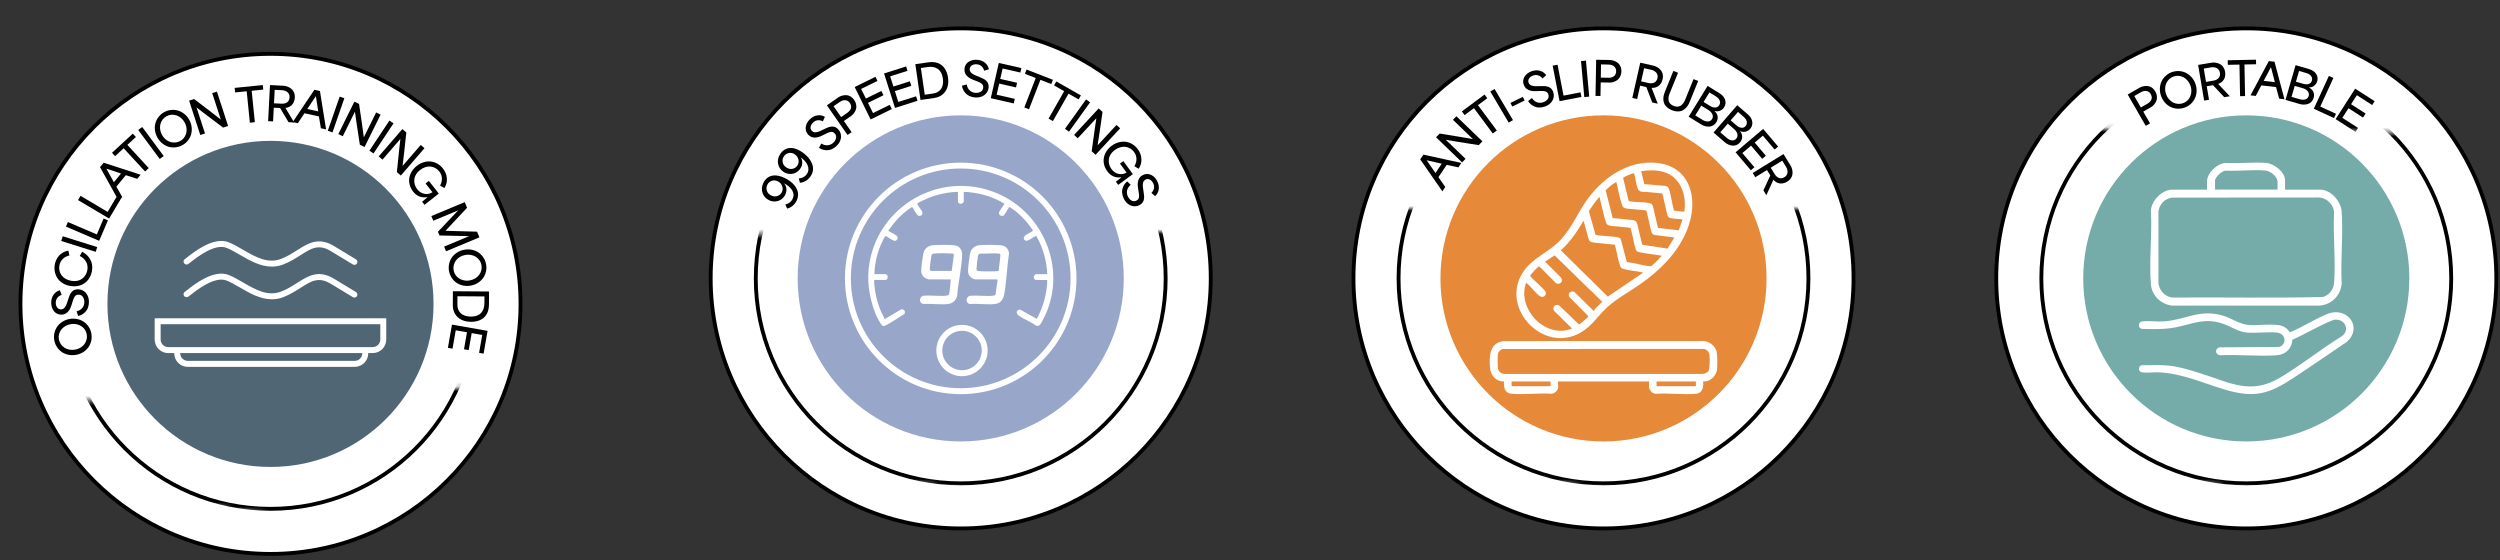 <svg width="540" height="121" viewBox="0 0 540 121" fill="none" xmlns="http://www.w3.org/2000/svg">
<rect x="0" y="0" width="540" height="121" fill="#333333" stroke="none"/>
<g clip-path="url(#clip0_1_4533)">
<path d="M58.425 119.648C88.252 119.648 112.432 95.469 112.432 65.641C112.432 35.814 88.252 11.634 58.425 11.634C28.598 11.634 4.418 35.814 4.418 65.641C4.418 95.469 28.598 119.648 58.425 119.648Z" fill="white" stroke="black" stroke-width="0.835" stroke-miterlimit="10"/>
<path d="M19.743 72.098C19.831 72.625 19.816 73.144 19.697 73.653C19.577 74.162 19.374 74.621 19.085 75.03C18.793 75.436 18.414 75.784 17.947 76.074C17.48 76.364 16.958 76.558 16.383 76.654C15.811 76.751 15.257 76.74 14.721 76.621C14.185 76.5 13.713 76.295 13.304 76.007C12.894 75.715 12.55 75.348 12.271 74.906C11.988 74.464 11.802 73.978 11.713 73.447C11.623 72.91 11.64 72.385 11.766 71.872C11.891 71.358 12.102 70.899 12.397 70.496C12.693 70.093 13.073 69.748 13.538 69.461C14.002 69.175 14.515 68.985 15.078 68.89C15.644 68.795 16.193 68.807 16.725 68.926C17.258 69.044 17.73 69.248 18.142 69.535C18.55 69.821 18.898 70.185 19.184 70.63C19.467 71.075 19.653 71.564 19.743 72.098ZM14.946 75.512C15.347 75.594 15.762 75.598 16.193 75.526C16.624 75.454 17.015 75.312 17.366 75.101C17.718 74.89 18.005 74.638 18.227 74.346C18.445 74.052 18.601 73.723 18.695 73.36C18.79 72.997 18.806 72.629 18.743 72.256C18.659 71.758 18.454 71.321 18.126 70.946C17.795 70.569 17.377 70.297 16.873 70.13C16.369 69.961 15.834 69.923 15.268 70.019C14.843 70.09 14.457 70.229 14.108 70.436C13.756 70.644 13.469 70.893 13.246 71.181C13.021 71.471 12.859 71.797 12.761 72.16C12.664 72.524 12.647 72.894 12.71 73.27C12.773 73.643 12.908 73.987 13.117 74.302C13.324 74.615 13.581 74.874 13.887 75.081C14.189 75.284 14.542 75.428 14.946 75.512Z" fill="black"/>
<path d="M19.208 65.258C19.205 65.718 19.126 66.144 18.97 66.537C18.811 66.928 18.554 67.28 18.2 67.594C17.843 67.904 17.405 68.125 16.885 68.255L16.54 67.255C17.102 67.106 17.52 66.853 17.797 66.496C18.073 66.136 18.212 65.724 18.215 65.261C18.217 65.056 18.194 64.86 18.146 64.674C18.095 64.488 18.021 64.318 17.924 64.164C17.827 64.007 17.698 63.882 17.535 63.79C17.37 63.697 17.183 63.65 16.974 63.649C16.778 63.648 16.61 63.683 16.469 63.753C16.329 63.821 16.207 63.941 16.105 64.113C16.003 64.282 15.931 64.42 15.887 64.527C15.844 64.635 15.784 64.812 15.708 65.059C15.698 65.092 15.69 65.116 15.683 65.132L15.458 65.855C15.415 65.988 15.373 66.108 15.334 66.216C15.294 66.323 15.239 66.455 15.17 66.611C15.097 66.763 15.021 66.898 14.942 67.015C14.863 67.132 14.765 67.254 14.646 67.38C14.528 67.503 14.404 67.605 14.273 67.686C14.139 67.766 13.982 67.834 13.802 67.888C13.622 67.939 13.431 67.964 13.229 67.963C12.779 67.96 12.387 67.835 12.053 67.588C11.716 67.338 11.467 67.017 11.306 66.625C11.143 66.233 11.062 65.803 11.065 65.337C11.069 64.679 11.243 64.112 11.585 63.639C11.927 63.165 12.374 62.853 12.926 62.704L13.32 63.689C12.928 63.82 12.619 64.032 12.392 64.324C12.162 64.616 12.046 64.972 12.043 65.392C12.04 65.806 12.142 66.15 12.349 66.421C12.556 66.693 12.826 66.83 13.158 66.832C13.318 66.834 13.468 66.797 13.609 66.723C13.746 66.649 13.858 66.565 13.943 66.471C14.028 66.377 14.114 66.249 14.2 66.086C14.283 65.924 14.342 65.795 14.379 65.701C14.412 65.607 14.455 65.481 14.508 65.325L14.767 64.54C14.924 64.068 15.053 63.734 15.155 63.539C15.512 62.861 16.044 62.51 16.752 62.489C16.781 62.489 16.81 62.489 16.84 62.489C17.299 62.492 17.711 62.615 18.074 62.859C18.438 63.099 18.72 63.429 18.919 63.847C19.115 64.266 19.212 64.736 19.208 65.258Z" fill="black"/>
<path d="M19.857 58.543C19.722 59.301 19.435 59.949 18.995 60.486C18.552 61.024 17.996 61.407 17.326 61.636C16.657 61.861 15.93 61.904 15.143 61.765C14.536 61.657 13.998 61.454 13.528 61.155C13.054 60.856 12.682 60.5 12.411 60.088C12.137 59.672 11.949 59.213 11.846 58.711C11.743 58.21 11.737 57.699 11.829 57.179C11.921 56.665 12.095 56.196 12.352 55.772C12.61 55.344 12.949 54.985 13.368 54.695C13.783 54.405 14.25 54.219 14.768 54.139L14.989 55.186C14.418 55.307 13.94 55.558 13.554 55.94C13.168 56.322 12.925 56.797 12.824 57.365C12.757 57.744 12.765 58.113 12.847 58.472C12.929 58.831 13.076 59.158 13.288 59.454C13.501 59.747 13.787 59.999 14.147 60.212C14.507 60.425 14.918 60.572 15.38 60.654C15.781 60.726 16.16 60.737 16.516 60.687C16.87 60.634 17.177 60.536 17.438 60.394C17.698 60.248 17.93 60.066 18.131 59.846C18.332 59.627 18.493 59.389 18.615 59.133C18.733 58.875 18.818 58.606 18.868 58.323C18.986 57.659 18.894 57.063 18.594 56.536C18.291 56.006 17.836 55.589 17.231 55.286L17.746 54.374C18.566 54.808 19.163 55.387 19.538 56.113C19.91 56.834 20.016 57.644 19.857 58.543Z" fill="black"/>
<path d="M20.675 54.395L13.224 52.053L13.546 51.032L20.996 53.374L20.675 54.395Z" fill="black"/>
<path d="M21.422 52.016L14.242 48.946L14.663 47.961L20.913 50.633L22.382 47.198L23.312 47.596L21.422 52.016Z" fill="black"/>
<path d="M23.571 47.206L16.855 43.22L17.401 42.299L23.247 45.768L25.154 42.555L26.024 43.072L23.571 47.206Z" fill="black"/>
<path d="M25.683 43.44L21.608 36.101L22.392 35.15L30.376 37.738L29.643 38.629L27.176 37.84L25.143 40.31C25.281 40.562 25.492 40.938 25.774 41.437C26.056 41.935 26.266 42.311 26.404 42.564L25.683 43.44ZM24.599 39.355L26.141 37.482C24.962 37.103 23.913 36.755 22.992 36.436L22.98 36.451L24.599 39.355Z" fill="black"/>
<path d="M26.712 32.023L24.863 33.726L24.194 32.999L28.687 28.862L29.356 29.588L27.507 31.291L32.128 36.309L31.333 37.041L26.712 32.023Z" fill="black"/>
<path d="M34.505 34.342L29.855 28.068L30.715 27.43L35.366 33.704L34.505 34.342Z" fill="black"/>
<path d="M39.404 31.349C38.937 31.608 38.443 31.765 37.923 31.822C37.403 31.879 36.902 31.839 36.42 31.703C35.94 31.563 35.486 31.321 35.057 30.977C34.628 30.633 34.273 30.206 33.99 29.695C33.709 29.187 33.535 28.661 33.469 28.117C33.405 27.571 33.441 27.057 33.577 26.576C33.716 26.093 33.948 25.646 34.272 25.235C34.595 24.822 34.991 24.485 35.462 24.225C35.938 23.961 36.44 23.803 36.966 23.75C37.492 23.698 37.994 23.744 38.473 23.889C38.952 24.033 39.404 24.277 39.828 24.62C40.252 24.962 40.603 25.384 40.879 25.883C41.157 26.385 41.328 26.907 41.393 27.448C41.458 27.99 41.423 28.503 41.289 28.987C41.156 29.467 40.927 29.916 40.603 30.333C40.278 30.748 39.878 31.087 39.404 31.349ZM34.59 27.96C34.646 28.365 34.78 28.759 34.991 29.141C35.203 29.523 35.467 29.845 35.782 30.106C36.098 30.367 36.431 30.554 36.78 30.666C37.13 30.774 37.492 30.812 37.866 30.78C38.24 30.749 38.592 30.641 38.923 30.458C39.365 30.214 39.708 29.875 39.953 29.441C40.199 29.003 40.316 28.519 40.306 27.988C40.298 27.456 40.155 26.939 39.878 26.437C39.669 26.06 39.409 25.742 39.098 25.482C38.785 25.219 38.455 25.031 38.109 24.917C37.761 24.8 37.4 24.756 37.024 24.785C36.649 24.814 36.294 24.921 35.961 25.105C35.63 25.289 35.35 25.531 35.122 25.832C34.897 26.132 34.738 26.46 34.645 26.818C34.553 27.17 34.534 27.551 34.59 27.96Z" fill="black"/>
<path d="M43.261 29.161L40.849 21.733L41.923 21.384C42.146 21.555 42.516 21.838 43.031 22.233C43.549 22.623 43.952 22.93 44.24 23.152C44.531 23.372 44.891 23.648 45.321 23.978C45.75 24.308 46.155 24.622 46.536 24.92C46.92 25.214 47.296 25.508 47.666 25.803L47.685 25.797L45.839 20.113L46.858 19.782L49.27 27.21L48.191 27.56C47.773 27.244 47.178 26.796 46.407 26.216C45.636 25.637 44.933 25.107 44.296 24.624C43.659 24.139 43.053 23.672 42.479 23.224L42.461 23.231L44.279 28.831L43.261 29.161Z" fill="black"/>
<path d="M53.286 19.715L50.785 19.968L50.686 18.985L56.763 18.372L56.862 19.355L54.362 19.607L55.046 26.394L53.971 26.503L53.286 19.715Z" fill="black"/>
<path d="M57.916 26.171L58.315 18.372L61.172 18.518C61.387 18.529 61.604 18.563 61.823 18.62C62.046 18.677 62.274 18.77 62.509 18.9C62.744 19.029 62.95 19.187 63.127 19.372C63.303 19.554 63.445 19.792 63.55 20.084C63.656 20.377 63.7 20.702 63.682 21.061C63.664 21.402 63.598 21.712 63.482 21.991C63.37 22.265 63.221 22.494 63.036 22.678C62.85 22.858 62.641 23.002 62.406 23.111C62.176 23.216 61.928 23.284 61.662 23.312L61.661 23.322C62.708 25.064 63.333 26.109 63.538 26.459L62.326 26.397L60.505 23.336L59.137 23.266L58.986 26.226L57.916 26.171ZM59.186 22.314L60.817 22.398C61.042 22.409 61.252 22.392 61.447 22.347C61.645 22.301 61.825 22.227 61.987 22.125C62.149 22.018 62.279 21.872 62.377 21.684C62.478 21.497 62.534 21.279 62.547 21.032C62.56 20.788 62.523 20.569 62.439 20.375C62.354 20.178 62.233 20.018 62.076 19.896C61.923 19.771 61.748 19.674 61.553 19.605C61.36 19.536 61.153 19.496 60.932 19.485L59.335 19.403L59.186 22.314Z" fill="black"/>
<path d="M63.223 26.367L67.903 19.399L69.107 19.664L70.436 27.951L69.308 27.704L68.888 25.148L65.765 24.462C65.602 24.7 65.363 25.058 65.048 25.536C64.733 26.014 64.494 26.372 64.331 26.61L63.223 26.367ZM66.367 23.543L68.736 24.063C68.537 22.841 68.37 21.748 68.235 20.784L68.216 20.78L66.367 23.543Z" fill="black"/>
<path d="M70.804 28.25L73.37 20.874L74.381 21.226L71.816 28.602L70.804 28.25Z" fill="black"/>
<path d="M73.081 28.957L76.546 21.958L77.558 22.459C77.599 22.738 77.665 23.198 77.758 23.841C77.856 24.482 77.93 24.982 77.981 25.342C78.034 25.703 78.1 26.152 78.176 26.689C78.253 27.225 78.323 27.733 78.388 28.212C78.457 28.69 78.52 29.164 78.579 29.633L78.597 29.642L81.248 24.286L82.208 24.761L78.743 31.76L77.726 31.257C77.648 30.738 77.536 30.002 77.389 29.049C77.243 28.096 77.11 27.225 76.992 26.435C76.875 25.642 76.768 24.886 76.67 24.164L76.653 24.155L74.04 29.432L73.081 28.957Z" fill="black"/>
<path d="M79.792 32.554L84.109 26.046L85.001 26.638L80.684 33.146L79.792 32.554Z" fill="black"/>
<path d="M81.804 33.785L86.911 27.877L87.766 28.615C87.735 28.895 87.685 29.357 87.614 30.003C87.547 30.648 87.494 31.151 87.453 31.512C87.415 31.876 87.365 32.326 87.305 32.865C87.245 33.403 87.186 33.912 87.129 34.393C87.076 34.873 87.019 35.347 86.958 35.816L86.973 35.829L90.881 31.308L91.691 32.008L86.584 37.917L85.726 37.175C85.78 36.653 85.856 35.913 85.952 34.953C86.049 33.994 86.139 33.117 86.222 32.323C86.308 31.526 86.393 30.766 86.479 30.044L86.465 30.031L82.614 34.485L81.804 33.785Z" fill="black"/>
<path d="M89.224 41.367C88.88 40.928 88.639 40.458 88.502 39.956C88.368 39.457 88.335 38.965 88.406 38.478C88.478 37.995 88.652 37.523 88.928 37.061C89.207 36.598 89.576 36.186 90.035 35.826C90.515 35.45 91.022 35.184 91.556 35.031C92.092 34.875 92.606 34.83 93.098 34.896C93.593 34.963 94.064 35.124 94.509 35.38C94.954 35.636 95.342 35.974 95.672 36.395C96.173 37.033 96.455 37.734 96.519 38.496C96.585 39.261 96.406 39.969 95.984 40.619L95.056 40.085C95.345 39.572 95.476 39.047 95.448 38.51C95.425 37.973 95.236 37.479 94.882 37.027C94.646 36.727 94.367 36.488 94.045 36.31C93.725 36.13 93.384 36.019 93.019 35.977C92.66 35.936 92.279 35.978 91.876 36.104C91.477 36.23 91.092 36.439 90.72 36.731C90.394 36.986 90.131 37.266 89.93 37.569C89.733 37.872 89.603 38.171 89.539 38.465C89.478 38.758 89.464 39.053 89.495 39.352C89.529 39.648 89.601 39.925 89.712 40.182C89.825 40.438 89.967 40.674 90.138 40.892C90.559 41.428 91.07 41.752 91.672 41.864C92.273 41.977 92.853 41.865 93.412 41.531L91.92 39.63L92.632 39.072L94.784 41.815L91.695 44.239L91.176 43.578C91.3 43.472 91.49 43.312 91.746 43.099C92.004 42.884 92.195 42.724 92.319 42.618L92.286 42.576C91.694 42.688 91.138 42.644 90.616 42.444C90.097 42.247 89.632 41.888 89.224 41.367Z" fill="black"/>
<path d="M93.171 46.67L100.378 43.663L100.886 44.881C98.539 47.391 96.99 49.042 96.24 49.835L96.248 49.853C97.002 49.874 98.133 49.906 99.641 49.948C101.152 49.988 102.285 50.019 103.039 50.04L103.551 51.267L96.344 54.275L95.924 53.269L101.249 51.046L101.234 51.01C100.532 50.996 99.48 50.971 98.076 50.934C96.674 50.901 95.622 50.877 94.92 50.863L94.589 50.069C95.069 49.561 95.791 48.797 96.754 47.777C97.719 46.756 98.444 45.991 98.927 45.482L98.916 45.455L93.591 47.677L93.171 46.67Z" fill="black"/>
<path d="M96.988 58.556C96.891 58.031 96.898 57.512 97.009 57.001C97.12 56.49 97.317 56.028 97.598 55.614C97.884 55.203 98.258 54.849 98.72 54.552C99.182 54.254 99.7 54.053 100.274 53.947C100.845 53.841 101.399 53.843 101.936 53.953C102.474 54.066 102.95 54.263 103.364 54.545C103.777 54.83 104.128 55.191 104.414 55.629C104.704 56.066 104.897 56.549 104.995 57.078C105.094 57.614 105.085 58.139 104.968 58.655C104.851 59.17 104.647 59.632 104.358 60.04C104.069 60.448 103.694 60.799 103.235 61.093C102.775 61.387 102.265 61.586 101.704 61.689C101.139 61.793 100.59 61.79 100.056 61.68C99.522 61.57 99.046 61.374 98.63 61.093C98.217 60.814 97.864 60.455 97.57 60.015C97.28 59.575 97.086 59.089 96.988 58.556ZM101.729 55.065C101.327 54.99 100.912 54.993 100.482 55.072C100.052 55.151 99.664 55.299 99.316 55.516C98.968 55.733 98.685 55.989 98.468 56.284C98.254 56.582 98.103 56.913 98.015 57.278C97.926 57.642 97.916 58.01 97.985 58.382C98.077 58.879 98.29 59.312 98.623 59.682C98.96 60.054 99.382 60.319 99.889 60.477C100.396 60.639 100.932 60.668 101.496 60.564C101.919 60.486 102.303 60.34 102.649 60.127C102.997 59.914 103.28 59.661 103.498 59.369C103.719 59.076 103.876 58.747 103.967 58.382C104.059 58.017 104.07 57.647 104.001 57.272C103.933 56.9 103.791 56.558 103.578 56.246C103.365 55.937 103.104 55.682 102.795 55.48C102.49 55.281 102.135 55.143 101.729 55.065Z" fill="black"/>
<path d="M97.828 62.907L105.637 62.966L105.616 65.836C105.612 66.345 105.542 66.806 105.405 67.219C105.271 67.632 105.086 67.979 104.849 68.261C104.616 68.546 104.335 68.784 104.008 68.974C103.68 69.163 103.327 69.301 102.948 69.386C102.57 69.475 102.165 69.517 101.735 69.514C100.959 69.508 100.275 69.361 99.684 69.073C99.093 68.785 98.63 68.364 98.295 67.811C97.963 67.261 97.8 66.614 97.806 65.871L97.828 62.907ZM98.812 63.986L98.799 65.814C98.796 66.18 98.852 66.516 98.967 66.823C99.086 67.13 99.26 67.401 99.489 67.634C99.722 67.867 100.024 68.049 100.395 68.179C100.769 68.312 101.195 68.38 101.675 68.384C102.196 68.388 102.652 68.315 103.041 68.164C103.43 68.017 103.736 67.811 103.96 67.545C104.187 67.28 104.354 66.983 104.46 66.654C104.57 66.326 104.627 65.964 104.63 65.57L104.642 64.029L98.812 63.986Z" fill="black"/>
<path d="M97.626 70.117L105.319 71.464L104.457 76.387L103.484 76.217L104.161 72.349L101.883 71.95L101.24 75.62L100.224 75.442L100.867 71.772L98.439 71.347L97.745 75.311L96.748 75.137L97.626 70.117Z" fill="black"/>
<mask id="mask0_1_4533" style="mask-type:luminance" maskUnits="userSpaceOnUse" x="9" y="79" width="98" height="35">
<path d="M10.36 86.757C11.929 86.757 106.481 83.577 106.481 83.577C106.481 83.577 109.561 79.237 98.51 95.103C90.281 106.921 77.862 113.28 77.403 113.364C76.327 113.564 25.558 106.979 25.366 105.902C25.274 105.377 16.436 95.136 12.505 84.002C8.298 72.093 10.368 86.748 10.368 86.748L10.36 86.757Z" fill="white"/>
</mask>
<g mask="url(#mask0_1_4533)">
<path d="M58.424 109.909C82.873 109.909 102.692 90.09 102.692 65.642C102.692 41.194 82.873 21.375 58.424 21.375C33.976 21.375 14.157 41.194 14.157 65.642C14.157 90.09 33.976 109.909 58.424 109.909Z" fill="white" stroke="black" stroke-width="0.835" stroke-miterlimit="10"/>
</g>
<path d="M58.425 100.863C77.877 100.863 93.645 85.094 93.645 65.643C93.645 46.191 77.877 30.422 58.425 30.422C38.973 30.422 23.205 46.191 23.205 65.643C23.205 85.094 38.973 100.863 58.425 100.863Z" fill="#506675"/>
<path d="M33.412 68.748V73.347C33.412 74.957 34.723 76.268 36.334 76.268H37.636V76.318C37.636 77.928 38.946 79.239 40.557 79.239H76.62C78.231 79.239 79.541 77.928 79.541 76.318V76.268H80.509C82.12 76.268 83.43 74.957 83.43 73.347V68.748H33.412ZM78.256 76.309C78.256 77.211 77.521 77.945 76.62 77.945H40.557C39.655 77.945 38.921 77.211 38.921 76.309V76.259H78.256V76.309ZM82.145 73.338C82.145 74.24 81.41 74.974 80.509 74.974H36.334C35.432 74.974 34.698 74.24 34.698 73.338V70.025H82.145V73.338Z" fill="white"/>
<path d="M58.693 64.642C56.198 64.642 53.919 63.315 51.841 62.113C50.831 61.529 49.871 60.97 48.962 60.603C46.391 59.568 42.452 62.689 41.158 63.716C40.649 64.116 40.541 64.2 40.29 64.2C39.94 64.2 39.648 63.916 39.648 63.557C39.648 63.298 39.798 63.081 40.015 62.973C40.081 62.923 40.198 62.831 40.357 62.706C41.951 61.446 46.174 58.09 49.437 59.409C50.439 59.81 51.432 60.386 52.484 61.003C55.121 62.531 57.842 64.116 60.763 62.965C62.073 62.447 63.158 61.763 64.201 61.095C66.563 59.601 68.792 58.182 72.122 60.194C75.594 62.288 76.888 63.081 76.888 63.081C77.188 63.265 77.288 63.657 77.105 63.966C76.921 64.267 76.52 64.367 76.22 64.183C76.22 64.183 74.926 63.399 71.463 61.304C68.808 59.701 67.256 60.694 64.894 62.188C63.843 62.856 62.657 63.607 61.239 64.166C60.371 64.509 59.519 64.65 58.693 64.65V64.642Z" fill="white"/>
<path d="M58.693 57.581C56.198 57.581 53.919 56.254 51.841 55.052C50.831 54.468 49.871 53.908 48.962 53.541C46.391 52.506 42.452 55.628 41.158 56.654C40.649 57.055 40.541 57.138 40.29 57.138C39.94 57.138 39.648 56.855 39.648 56.496C39.648 56.237 39.798 56.02 40.015 55.911C40.081 55.861 40.198 55.77 40.357 55.644C41.951 54.384 46.174 51.029 49.437 52.348C50.439 52.748 51.432 53.324 52.484 53.942C55.121 55.469 57.842 57.055 60.763 55.903C62.073 55.386 63.158 54.701 64.201 54.033C66.563 52.54 68.792 51.121 72.122 53.132C75.594 55.227 76.888 56.02 76.888 56.02C77.188 56.203 77.288 56.596 77.105 56.905C76.921 57.205 76.52 57.305 76.22 57.122C76.22 57.122 74.926 56.337 71.463 54.242C68.808 52.64 67.256 53.633 64.894 55.127C63.843 55.795 62.657 56.546 61.239 57.105C60.371 57.447 59.519 57.589 58.702 57.589L58.693 57.581Z" fill="white"/>
</g>
<g clip-path="url(#clip1_1_4533)">
<path d="M207.514 114.142C237.341 114.142 261.521 89.962 261.521 60.135C261.521 30.308 237.341 6.128 207.514 6.128C177.687 6.128 153.507 30.308 153.507 60.135C153.507 89.962 177.687 114.142 207.514 114.142Z" fill="white" stroke="black" stroke-width="0.835" stroke-miterlimit="10"/>
<path d="M172.079 43.328C171.869 43.758 171.588 44.127 171.235 44.434C170.879 44.739 170.476 44.945 170.025 45.051L169.634 44.181C170.38 43.989 170.901 43.591 171.197 42.984C171.355 42.659 171.423 42.331 171.399 42C171.373 41.668 171.27 41.358 171.09 41.072C170.908 40.783 170.671 40.515 170.378 40.267C170.083 40.018 169.744 39.8 169.363 39.614L169.355 39.632C169.639 39.927 169.807 40.297 169.858 40.742C169.906 41.187 169.827 41.621 169.619 42.046C169.419 42.456 169.135 42.793 168.768 43.056C168.398 43.315 167.976 43.466 167.501 43.511C167.026 43.554 166.56 43.465 166.103 43.242C165.763 43.076 165.475 42.858 165.237 42.586C164.997 42.313 164.821 42.013 164.708 41.686C164.597 41.356 164.555 41 164.581 40.617C164.61 40.232 164.715 39.852 164.898 39.477C165.04 39.187 165.21 38.934 165.409 38.719C165.607 38.5 165.846 38.319 166.126 38.177C166.407 38.031 166.714 37.94 167.048 37.903C167.38 37.862 167.759 37.887 168.186 37.979C168.61 38.07 169.057 38.23 169.529 38.46C169.963 38.672 170.357 38.913 170.711 39.183C171.066 39.451 171.372 39.747 171.627 40.071C171.884 40.392 172.08 40.727 172.215 41.076C172.346 41.423 172.402 41.791 172.383 42.181C172.365 42.567 172.264 42.95 172.079 43.328ZM166.579 42.223C167.036 42.446 167.483 42.484 167.921 42.338C168.358 42.193 168.678 41.912 168.881 41.496C169.093 41.062 169.112 40.62 168.94 40.17C168.765 39.718 168.446 39.379 167.983 39.153C167.529 38.932 167.092 38.902 166.672 39.064C166.25 39.224 165.938 39.509 165.738 39.919C165.532 40.341 165.503 40.773 165.65 41.215C165.795 41.655 166.104 41.991 166.579 42.223Z" fill="black"/>
<path d="M175.085 38.09C174.811 38.484 174.477 38.805 174.081 39.054C173.683 39.301 173.253 39.443 172.791 39.479L172.538 38.559C173.304 38.484 173.88 38.17 174.265 37.616C174.472 37.319 174.589 37.005 174.616 36.674C174.641 36.342 174.586 36.02 174.453 35.709C174.317 35.397 174.124 35.095 173.873 34.806C173.619 34.514 173.318 34.247 172.97 34.005L172.959 34.021C173.194 34.356 173.303 34.747 173.286 35.196C173.265 35.642 173.12 36.059 172.85 36.447C172.59 36.822 172.257 37.111 171.854 37.315C171.449 37.514 171.009 37.599 170.533 37.57C170.057 37.541 169.61 37.381 169.193 37.091C168.882 36.875 168.63 36.614 168.437 36.309C168.242 36.003 168.113 35.679 168.052 35.339C167.993 34.996 168.006 34.637 168.091 34.264C168.178 33.888 168.34 33.528 168.578 33.185C168.763 32.92 168.97 32.697 169.199 32.515C169.428 32.329 169.692 32.187 169.99 32.088C170.291 31.988 170.609 31.944 170.944 31.959C171.278 31.969 171.649 32.053 172.057 32.209C172.462 32.363 172.879 32.59 173.31 32.89C173.707 33.165 174.059 33.464 174.367 33.785C174.678 34.105 174.934 34.444 175.137 34.803C175.342 35.16 175.484 35.521 175.563 35.886C175.64 36.249 175.639 36.622 175.561 37.004C175.484 37.383 175.325 37.745 175.085 38.09ZM169.819 36.156C170.236 36.446 170.672 36.553 171.127 36.476C171.581 36.399 171.941 36.17 172.205 35.79C172.481 35.394 172.568 34.96 172.467 34.489C172.363 34.016 172.099 33.632 171.676 33.338C171.262 33.05 170.834 32.953 170.395 33.049C169.953 33.142 169.601 33.376 169.341 33.751C169.073 34.136 168.977 34.559 169.055 35.018C169.13 35.475 169.385 35.855 169.819 36.156Z" fill="black"/>
<path d="M180.676 31.547C180.342 31.862 179.979 32.1 179.587 32.259C179.195 32.414 178.763 32.472 178.292 32.433C177.82 32.39 177.358 32.226 176.905 31.941L177.388 31C177.884 31.302 178.357 31.43 178.806 31.383C179.257 31.333 179.651 31.149 179.987 30.832C180.137 30.691 180.262 30.538 180.363 30.375C180.463 30.21 180.534 30.039 180.579 29.863C180.625 29.684 180.626 29.504 180.58 29.323C180.532 29.139 180.437 28.972 180.294 28.82C180.159 28.678 180.018 28.58 179.869 28.528C179.723 28.473 179.553 28.468 179.358 28.513C179.165 28.556 179.015 28.599 178.908 28.642C178.801 28.685 178.631 28.765 178.4 28.88C178.369 28.896 178.346 28.907 178.329 28.913L177.652 29.25C177.526 29.311 177.41 29.364 177.305 29.41C177.2 29.455 177.067 29.507 176.906 29.564C176.746 29.617 176.596 29.656 176.457 29.68C176.318 29.703 176.162 29.716 175.989 29.718C175.818 29.718 175.658 29.698 175.51 29.659C175.359 29.618 175.201 29.552 175.038 29.459C174.877 29.365 174.727 29.244 174.588 29.097C174.279 28.77 174.098 28.401 174.045 27.988C173.993 27.572 174.053 27.17 174.225 26.783C174.395 26.393 174.65 26.038 174.989 25.718C175.467 25.266 175.996 25 176.575 24.919C177.154 24.839 177.688 24.946 178.178 25.242L177.739 26.208C177.373 26.016 177.006 25.938 176.638 25.976C176.268 26.012 175.931 26.174 175.625 26.463C175.324 26.747 175.147 27.058 175.093 27.396C175.04 27.733 175.127 28.023 175.356 28.264C175.465 28.381 175.596 28.464 175.746 28.514C175.895 28.562 176.033 28.585 176.16 28.581C176.286 28.578 176.438 28.551 176.615 28.501C176.789 28.448 176.923 28.402 177.017 28.364C177.108 28.322 177.228 28.267 177.378 28.197L178.125 27.842C178.574 27.628 178.904 27.491 179.115 27.43C179.852 27.218 180.473 27.361 180.978 27.857C180.998 27.878 181.018 27.9 181.039 27.921C181.354 28.255 181.55 28.638 181.625 29.069C181.703 29.498 181.66 29.929 181.495 30.363C181.328 30.794 181.055 31.188 180.676 31.547Z" fill="black"/>
<path d="M183.071 29.159L178.61 22.749L180.959 21.115C181.143 20.986 181.342 20.876 181.556 20.783C181.769 20.69 182.007 20.624 182.27 20.584C182.533 20.54 182.788 20.539 183.036 20.581C183.284 20.619 183.538 20.72 183.796 20.886C184.055 21.052 184.285 21.281 184.488 21.572C184.697 21.872 184.836 22.178 184.907 22.491C184.98 22.801 184.994 23.083 184.948 23.337C184.903 23.587 184.819 23.828 184.695 24.061C184.574 24.293 184.44 24.489 184.294 24.65C184.147 24.809 183.991 24.945 183.828 25.058L182.274 26.139L183.95 28.548L183.071 29.159ZM181.685 25.292L183.026 24.359C183.21 24.231 183.367 24.09 183.495 23.938C183.624 23.78 183.722 23.613 183.789 23.435C183.854 23.255 183.868 23.062 183.833 22.856C183.8 22.649 183.711 22.442 183.568 22.236C183.382 21.969 183.158 21.793 182.897 21.708C182.634 21.621 182.375 21.611 182.119 21.678C181.866 21.742 181.615 21.861 181.366 22.035L180.054 22.948L181.685 25.292Z" fill="black"/>
<path d="M188.057 25.803L184.61 18.795L189.095 16.589L189.531 17.476L186.007 19.209L187.028 21.285L190.372 19.64L190.827 20.566L187.484 22.21L188.571 24.422L192.183 22.646L192.63 23.554L188.057 25.803Z" fill="black"/>
<path d="M193.323 23.311L190.956 15.869L195.719 14.354L196.018 15.296L192.276 16.486L192.977 18.69L196.528 17.561L196.841 18.544L193.29 19.674L194.036 22.022L197.872 20.803L198.179 21.767L193.323 23.311Z" fill="black"/>
<path d="M198.826 21.596L197.71 13.866L200.551 13.456C201.054 13.383 201.52 13.383 201.949 13.457C202.378 13.526 202.749 13.657 203.063 13.849C203.38 14.037 203.657 14.279 203.894 14.574C204.131 14.869 204.32 15.197 204.462 15.559C204.606 15.92 204.709 16.314 204.771 16.74C204.881 17.508 204.839 18.206 204.643 18.834C204.447 19.461 204.101 19.982 203.604 20.397C203.11 20.807 202.495 21.066 201.759 21.172L198.826 21.596ZM199.744 20.46L201.555 20.199C201.916 20.146 202.24 20.04 202.526 19.881C202.812 19.717 203.053 19.505 203.249 19.242C203.445 18.977 203.579 18.651 203.652 18.265C203.727 17.875 203.731 17.444 203.662 16.969C203.588 16.453 203.447 16.014 203.24 15.652C203.036 15.289 202.786 15.017 202.489 14.836C202.193 14.652 201.874 14.531 201.533 14.475C201.192 14.416 200.826 14.414 200.436 14.471L198.911 14.691L199.744 20.46Z" fill="black"/>
<path d="M210.614 21.046C210.155 21.011 209.735 20.903 209.353 20.72C208.975 20.535 208.641 20.255 208.353 19.88C208.067 19.502 207.878 19.049 207.783 18.522L208.805 18.246C208.915 18.817 209.139 19.252 209.476 19.552C209.816 19.853 210.217 20.02 210.679 20.055C210.883 20.071 211.08 20.061 211.269 20.026C211.459 19.988 211.633 19.926 211.793 19.84C211.957 19.755 212.09 19.634 212.193 19.478C212.297 19.319 212.357 19.136 212.372 18.928C212.387 18.733 212.364 18.563 212.303 18.417C212.245 18.273 212.134 18.143 211.969 18.029C211.808 17.916 211.675 17.834 211.571 17.783C211.467 17.733 211.294 17.661 211.053 17.568C211.021 17.555 210.997 17.546 210.982 17.538L210.277 17.264C210.146 17.212 210.029 17.162 209.925 17.115C209.821 17.068 209.693 17.004 209.542 16.924C209.395 16.841 209.265 16.756 209.154 16.669C209.043 16.582 208.929 16.476 208.811 16.349C208.696 16.223 208.603 16.091 208.531 15.955C208.46 15.816 208.404 15.654 208.362 15.471C208.323 15.289 208.312 15.097 208.327 14.895C208.361 14.446 208.512 14.064 208.782 13.748C209.054 13.428 209.392 13.202 209.794 13.069C210.197 12.932 210.63 12.882 211.095 12.917C211.752 12.966 212.305 13.178 212.754 13.552C213.203 13.926 213.483 14.394 213.595 14.955L212.584 15.28C212.48 14.88 212.291 14.557 212.015 14.31C211.74 14.061 211.392 13.92 210.973 13.889C210.56 13.857 210.211 13.935 209.925 14.123C209.64 14.311 209.484 14.57 209.459 14.902C209.447 15.061 209.473 15.214 209.538 15.359C209.602 15.501 209.678 15.618 209.766 15.71C209.854 15.802 209.976 15.896 210.132 15.993C210.289 16.086 210.413 16.154 210.504 16.197C210.596 16.237 210.718 16.289 210.87 16.352L211.636 16.665C212.096 16.854 212.42 17.006 212.607 17.121C213.26 17.524 213.573 18.078 213.545 18.786C213.543 18.815 213.541 18.844 213.539 18.874C213.504 19.332 213.353 19.734 213.085 20.08C212.82 20.426 212.472 20.684 212.04 20.855C211.609 21.021 211.134 21.085 210.614 21.046Z" fill="black"/>
<path d="M214.009 21.212L215.743 13.597L220.616 14.707L220.397 15.67L216.568 14.798L216.054 17.053L219.688 17.881L219.459 18.887L215.825 18.059L215.278 20.463L219.202 21.356L218.977 22.343L214.009 21.212Z" fill="black"/>
<path d="M223.722 16.856L221.379 15.945L221.737 15.024L227.43 17.238L227.072 18.159L224.729 17.247L222.256 23.605L221.249 23.214L223.722 16.856Z" fill="black"/>
<path d="M229.861 19.696L227.677 18.452L228.165 17.594L233.474 20.615L232.985 21.474L230.8 20.23L227.426 26.159L226.486 25.624L229.861 19.696Z" fill="black"/>
<path d="M230.032 27.823L234.588 21.48L235.458 22.105L230.901 28.447L230.032 27.823Z" fill="black"/>
<path d="M232.005 29.14L237.319 23.417L238.147 24.186C238.106 24.464 238.039 24.924 237.945 25.567C237.856 26.209 237.785 26.71 237.731 27.07C237.68 27.431 237.615 27.88 237.535 28.416C237.456 28.952 237.379 29.459 237.304 29.937C237.234 30.414 237.161 30.887 237.083 31.353L237.098 31.366L241.164 26.987L241.949 27.716L236.635 33.439L235.803 32.667C235.876 32.148 235.978 31.41 236.109 30.455C236.24 29.5 236.361 28.627 236.472 27.836C236.586 27.043 236.699 26.287 236.81 25.567L236.796 25.554L232.79 29.868L232.005 29.14Z" fill="black"/>
<path d="M239.156 36.977C238.827 36.527 238.602 36.049 238.483 35.543C238.365 35.039 238.349 34.546 238.436 34.062C238.525 33.581 238.715 33.115 239.007 32.663C239.301 32.21 239.684 31.811 240.155 31.467C240.647 31.107 241.163 30.859 241.702 30.724C242.243 30.586 242.759 30.559 243.247 30.642C243.741 30.725 244.205 30.902 244.641 31.173C245.078 31.444 245.454 31.795 245.769 32.227C246.248 32.882 246.507 33.592 246.544 34.356C246.584 35.123 246.381 35.824 245.937 36.459L245.028 35.895C245.335 35.392 245.483 34.871 245.473 34.333C245.468 33.796 245.296 33.295 244.958 32.832C244.733 32.524 244.462 32.276 244.146 32.087C243.833 31.896 243.495 31.773 243.132 31.719C242.774 31.666 242.392 31.695 241.985 31.807C241.583 31.919 241.191 32.115 240.809 32.394C240.475 32.638 240.202 32.909 239.99 33.205C239.783 33.502 239.643 33.796 239.57 34.088C239.499 34.378 239.474 34.672 239.495 34.972C239.519 35.27 239.582 35.549 239.683 35.81C239.788 36.069 239.922 36.31 240.085 36.533C240.488 37.084 240.987 37.425 241.585 37.557C242.183 37.69 242.766 37.598 243.335 37.283L241.91 35.333L242.64 34.799L244.698 37.614L241.528 39.931L241.031 39.252C241.159 39.151 241.354 38.998 241.617 38.794C241.882 38.588 242.079 38.434 242.207 38.333L242.175 38.289C241.58 38.381 241.025 38.318 240.51 38.101C239.998 37.886 239.546 37.511 239.156 36.977Z" fill="black"/>
<path d="M242.738 42.899C242.535 42.487 242.415 42.07 242.378 41.648C242.345 41.228 242.417 40.798 242.593 40.359C242.773 39.921 243.067 39.528 243.473 39.179L244.229 39.918C243.794 40.303 243.533 40.717 243.446 41.16C243.36 41.606 243.419 42.036 243.624 42.452C243.715 42.636 243.823 42.8 243.949 42.946C244.078 43.089 244.22 43.208 244.376 43.302C244.533 43.399 244.704 43.453 244.891 43.463C245.08 43.471 245.269 43.429 245.456 43.337C245.631 43.251 245.766 43.144 245.86 43.018C245.956 42.895 246.011 42.733 246.025 42.533C246.041 42.337 246.044 42.181 246.034 42.065C246.025 41.95 245.999 41.765 245.956 41.509C245.951 41.476 245.947 41.45 245.946 41.433L245.824 40.686C245.802 40.548 245.786 40.422 245.773 40.308C245.761 40.194 245.751 40.052 245.743 39.881C245.74 39.712 245.747 39.557 245.765 39.417C245.784 39.278 245.817 39.125 245.866 38.959C245.917 38.796 245.983 38.649 246.064 38.518C246.148 38.386 246.258 38.255 246.394 38.127C246.532 38 246.691 37.893 246.873 37.803C247.276 37.605 247.683 37.541 248.092 37.611C248.506 37.684 248.872 37.86 249.191 38.139C249.513 38.416 249.777 38.764 249.983 39.182C250.274 39.773 250.373 40.356 250.279 40.933C250.185 41.51 249.925 41.989 249.499 42.37L248.705 41.665C248.997 41.373 249.178 41.045 249.251 40.682C249.326 40.318 249.27 39.948 249.084 39.57C248.901 39.199 248.656 38.938 248.35 38.788C248.043 38.637 247.74 38.635 247.442 38.782C247.299 38.853 247.181 38.953 247.088 39.082C246.999 39.21 246.937 39.335 246.902 39.457C246.868 39.579 246.849 39.732 246.845 39.916C246.844 40.098 246.848 40.24 246.858 40.34C246.87 40.44 246.888 40.571 246.91 40.734L247.03 41.553C247.102 42.045 247.135 42.401 247.131 42.621C247.116 43.388 246.797 43.939 246.174 44.275C246.148 44.288 246.122 44.301 246.095 44.314C245.683 44.517 245.26 44.591 244.826 44.536C244.393 44.484 243.994 44.316 243.628 44.031C243.265 43.744 242.968 43.367 242.738 42.899Z" fill="black"/>
<mask id="mask1_1_4533" style="mask-type:luminance" maskUnits="userSpaceOnUse" x="158" y="50" width="99" height="58">
<path d="M158.056 50.563C159.625 50.563 256.489 50.046 256.489 50.046C256.489 50.046 258.659 73.732 247.6 89.606C239.371 101.424 226.952 107.783 226.493 107.867C225.417 108.067 174.648 101.482 174.456 100.405C174.364 99.879 165.526 89.639 161.595 78.505C157.388 66.596 158.056 50.563 158.056 50.563Z" fill="white"/>
</mask>
<g mask="url(#mask1_1_4533)">
<path d="M207.515 104.403C231.963 104.403 251.782 84.584 251.782 60.136C251.782 35.688 231.963 15.869 207.515 15.869C183.067 15.869 163.247 35.688 163.247 60.136C163.247 84.584 183.067 104.403 207.515 104.403Z" fill="white" stroke="black" stroke-width="0.835" stroke-miterlimit="10"/>
</g>
<path d="M207.514 95.355C226.965 95.355 242.734 79.586 242.734 60.135C242.734 40.683 226.965 24.915 207.514 24.915C188.063 24.915 172.294 40.683 172.294 60.135C172.294 79.586 188.063 95.355 207.514 95.355Z" fill="#98A6C9"/>
<path d="M232.518 60.134C232.518 73.947 221.326 85.139 207.514 85.139C193.701 85.139 182.509 73.939 182.509 60.134C182.509 46.33 193.701 35.13 207.514 35.13C221.326 35.13 232.518 46.33 232.518 60.134ZM231.241 60.126C231.241 47.023 220.617 36.398 207.514 36.398C194.41 36.398 183.786 47.023 183.786 60.126C183.786 73.229 194.41 83.853 207.514 83.853C220.617 83.853 231.241 73.229 231.241 60.126Z" fill="white"/>
<path d="M213.331 75.716C213.331 78.771 210.852 81.258 207.789 81.258C204.726 81.258 202.248 78.779 202.248 75.716C202.248 72.653 204.726 70.175 207.789 70.175C210.852 70.175 213.331 72.653 213.331 75.716ZM212.054 75.708C212.054 73.354 210.151 71.451 207.798 71.451C205.444 71.451 203.541 73.354 203.541 75.708C203.541 78.061 205.444 79.964 207.798 79.964C210.151 79.964 212.054 78.061 212.054 75.708Z" fill="white"/>
<path d="M188.885 60.485L188.802 60.635C188.919 63.072 189.445 65.418 190.463 67.629C190.655 68.046 190.938 68.447 191.055 68.873L191.256 68.839L194.636 66.828C195.278 66.694 195.704 67.304 195.32 67.846C194.043 68.572 192.741 69.574 191.439 70.216C190.83 70.517 190.663 70.525 190.279 69.958C188.443 67.295 187.416 62.588 187.542 59.383C188.067 45.412 202.498 36.282 215.409 41.765C225.825 46.188 230.69 58.891 225.291 69.048C224.99 69.615 224.548 70.751 223.747 70.308C222.628 69.482 221.093 68.931 219.999 68.13C219.348 67.654 219.54 66.803 220.375 66.886L223.947 68.873C225.341 66.311 226.15 63.414 226.209 60.485H223.78C223.58 60.485 223.279 60.135 223.279 59.917C223.279 59.625 223.555 59.216 223.847 59.216H226.209C226.083 56.32 225.274 53.466 223.838 50.954C223.187 51.054 221.794 52.598 221.251 51.755C220.642 50.804 222.695 50.336 223.137 49.794C221.785 47.807 220.116 45.963 218.055 44.703C217.879 44.745 217.12 46.263 216.853 46.497C216.452 46.839 215.709 46.522 215.784 45.963C215.843 45.521 216.961 44.118 216.953 44.002C214.357 42.391 211.228 41.54 208.173 41.44V43.534C208.173 43.768 207.764 44.018 207.539 44.027C207.363 44.027 206.913 43.793 206.913 43.668V41.44C204.776 41.489 202.573 41.957 200.586 42.741C200.236 42.875 198.258 43.768 198.149 43.968C198.124 44.018 198.116 44.052 198.149 44.102C198.341 44.544 199.168 45.471 199.243 45.88C199.335 46.364 198.917 46.722 198.433 46.614C197.949 46.505 197.39 45.078 197.014 44.703C194.92 45.971 193.234 47.849 191.865 49.861C192.224 50.119 193.734 50.77 193.851 51.138C194.001 51.638 193.643 52.114 193.117 52.005C192.783 51.939 191.347 50.929 191.239 50.954C189.753 53.408 188.952 56.337 188.869 59.208H191.297C191.339 59.208 191.631 59.45 191.665 59.5C191.765 59.675 191.765 60.009 191.681 60.184C191.656 60.243 191.389 60.468 191.364 60.468H188.902L188.885 60.485Z" fill="white"/>
<path d="M210.652 60.351C209.801 60.234 209.142 59.5 209.092 58.648C209.05 58.006 209.434 54.993 209.634 54.4C209.901 53.632 210.652 53.056 211.454 52.965C212.305 52.865 215.827 52.848 216.57 53.032C217.388 53.232 217.913 53.958 217.947 54.792C217.504 57.622 217.421 60.626 216.937 63.439C216.737 64.607 216.194 65.517 214.909 65.667C213.273 65.859 211.32 65.534 209.651 65.676C208.532 65.651 208.532 64.14 209.526 63.881C211.111 63.764 212.889 64.023 214.45 63.881C214.683 63.856 214.909 63.823 215.042 63.606L215.476 60.51C215.493 60.451 215.41 60.351 215.376 60.351H210.652ZM211.737 54.776C211.395 54.843 211.295 55.018 211.237 55.343C211.12 56.028 210.986 57.113 210.953 57.789C210.928 58.264 210.836 58.507 211.378 58.556C212.322 58.64 214.6 58.665 215.51 58.556C215.585 58.548 215.66 58.556 215.71 58.49C215.793 57.43 216.002 56.378 216.069 55.327C216.094 54.901 216.086 54.801 215.643 54.759C214.4 54.651 212.989 54.834 211.729 54.776H211.737Z" fill="white"/>
<path d="M205.36 60.352H200.603C200.544 60.352 200.102 60.185 200.01 60.143C199.376 59.843 198.992 59.225 198.984 58.524C198.975 57.823 199.309 55.069 199.534 54.435C199.843 53.575 200.628 53.033 201.529 52.966C202.656 52.882 205.093 52.841 206.178 52.983C207.33 53.141 207.864 54.026 207.822 55.127C207.713 57.973 206.962 61.095 206.737 63.958C206.487 64.876 205.735 65.56 204.784 65.668C203.157 65.86 201.195 65.543 199.534 65.668C198.441 65.543 198.458 64.2 199.418 63.882C201.02 63.74 202.814 64.016 204.4 63.866C204.984 63.807 205.001 63.615 205.084 63.09C205.235 62.188 205.293 61.245 205.36 60.335V60.352ZM205.944 54.844C205.886 54.769 205.694 54.769 205.594 54.76C204.6 54.685 202.773 54.668 201.796 54.76C201.112 54.827 201.195 55.186 201.112 55.737C201.012 56.396 200.853 57.423 200.836 58.057C200.836 58.274 200.845 58.399 201.037 58.516H205.569L206.019 55.186C206.019 55.102 205.986 54.894 205.944 54.844Z" fill="white"/>
</g>
<g clip-path="url(#clip2_1_4533)">
<path d="M346.357 114.141C376.184 114.141 400.364 89.961 400.364 60.134C400.364 30.306 376.184 6.126 346.357 6.126C316.529 6.126 292.349 30.306 292.349 60.134C292.349 89.961 316.529 114.141 346.357 114.141Z" fill="white" stroke="black" stroke-width="0.835" stroke-miterlimit="10"/>
<path d="M311.547 41.328L306.769 34.428L307.454 33.404L315.655 35.192L315.013 36.151L312.481 35.609L310.702 38.267C310.864 38.505 311.11 38.858 311.44 39.326C311.77 39.794 312.016 40.148 312.179 40.386L311.547 41.328ZM310.066 37.37L311.415 35.355C310.205 35.094 309.126 34.85 308.179 34.624L308.168 34.641L310.066 37.37Z" fill="black"/>
<path d="M315.813 35.077L310.192 29.655L310.976 28.842C311.254 28.888 311.713 28.963 312.353 29.07C312.994 29.171 313.493 29.252 313.852 29.312C314.212 29.37 314.66 29.444 315.194 29.534C315.728 29.623 316.234 29.71 316.71 29.794C317.187 29.873 317.657 29.955 318.122 30.041L318.136 30.027L313.835 25.878L314.578 25.108L320.199 30.53L319.411 31.346C318.894 31.263 318.158 31.148 317.206 30.999C316.253 30.85 315.382 30.712 314.594 30.586C313.803 30.457 313.049 30.33 312.332 30.204L312.319 30.218L316.556 34.306L315.813 35.077Z" fill="black"/>
<path d="M318.373 23.36L316.356 24.86L315.766 24.067L320.668 20.423L321.257 21.215L319.24 22.715L323.311 28.19L322.443 28.834L318.373 23.36Z" fill="black"/>
<path d="M325.88 26.486L321.904 19.764L322.826 19.218L326.801 25.941L325.88 26.486Z" fill="black"/>
<path d="M326.643 23.012L326.261 22.229L328.934 20.926L329.315 21.708L326.643 23.012Z" fill="black"/>
<path d="M333.664 23.025C333.23 23.175 332.801 23.242 332.378 23.226C331.957 23.206 331.54 23.081 331.126 22.851C330.714 22.617 330.361 22.277 330.065 21.831L330.893 21.173C331.221 21.653 331.599 21.964 332.027 22.105C332.459 22.246 332.893 22.241 333.331 22.09C333.525 22.023 333.702 21.936 333.862 21.829C334.02 21.72 334.156 21.593 334.269 21.451C334.385 21.307 334.46 21.144 334.493 20.96C334.525 20.773 334.507 20.581 334.439 20.384C334.375 20.199 334.286 20.052 334.173 19.942C334.062 19.832 333.909 19.758 333.713 19.718C333.519 19.678 333.365 19.656 333.25 19.651C333.134 19.646 332.947 19.648 332.688 19.658C332.654 19.66 332.628 19.66 332.611 19.659L331.855 19.687C331.715 19.691 331.587 19.691 331.473 19.689C331.359 19.688 331.216 19.68 331.046 19.666C330.878 19.648 330.725 19.622 330.589 19.586C330.452 19.55 330.305 19.498 330.146 19.428C329.991 19.358 329.854 19.274 329.734 19.177C329.613 19.078 329.498 18.952 329.387 18.801C329.279 18.648 329.192 18.476 329.126 18.285C328.979 17.86 328.967 17.449 329.088 17.052C329.212 16.65 329.432 16.309 329.749 16.027C330.064 15.742 330.442 15.524 330.883 15.372C331.506 15.157 332.097 15.132 332.658 15.297C333.218 15.463 333.661 15.78 333.985 16.251L333.187 16.951C332.933 16.625 332.631 16.403 332.28 16.286C331.928 16.166 331.553 16.175 331.156 16.312C330.764 16.447 330.475 16.657 330.287 16.943C330.099 17.229 330.06 17.529 330.168 17.843C330.22 17.994 330.305 18.123 330.421 18.231C330.537 18.336 330.653 18.413 330.77 18.463C330.887 18.512 331.037 18.55 331.218 18.577C331.399 18.601 331.54 18.614 331.641 18.617C331.741 18.617 331.874 18.617 332.038 18.615L332.866 18.598C333.363 18.589 333.72 18.6 333.938 18.632C334.697 18.742 335.204 19.128 335.459 19.788C335.469 19.816 335.479 19.844 335.488 19.871C335.638 20.306 335.659 20.735 335.55 21.159C335.444 21.582 335.227 21.957 334.898 22.284C334.569 22.608 334.157 22.855 333.664 23.025Z" fill="black"/>
<path d="M336.865 21.851L335.378 14.184L336.43 13.98L337.723 20.654L341.391 19.943L341.584 20.936L336.865 21.851Z" fill="black"/>
<path d="M342.204 20.968L341.498 13.19L342.564 13.093L343.271 20.871L342.204 20.968Z" fill="black"/>
<path d="M344.63 20.715L344.771 12.907L347.631 12.958C347.856 12.962 348.082 12.989 348.31 13.039C348.537 13.088 348.769 13.174 349.004 13.296C349.244 13.414 349.451 13.563 349.627 13.742C349.807 13.918 349.953 14.149 350.065 14.435C350.177 14.72 350.23 15.041 350.224 15.396C350.217 15.761 350.151 16.091 350.025 16.386C349.902 16.68 349.748 16.917 349.562 17.096C349.38 17.272 349.17 17.419 348.933 17.535C348.699 17.651 348.476 17.732 348.264 17.777C348.051 17.819 347.845 17.838 347.646 17.835L345.754 17.801L345.701 20.734L344.63 20.715ZM345.773 16.769L347.406 16.798C347.631 16.802 347.84 16.78 348.033 16.731C348.229 16.679 348.407 16.601 348.565 16.496C348.724 16.388 348.849 16.241 348.94 16.053C349.035 15.866 349.084 15.646 349.089 15.396C349.095 15.069 349.017 14.796 348.854 14.575C348.692 14.35 348.488 14.19 348.242 14.094C347.999 13.998 347.726 13.948 347.423 13.942L345.824 13.914L345.773 16.769Z" fill="black"/>
<path d="M352.578 21.16L354.295 13.542L357.086 14.171C357.296 14.218 357.504 14.288 357.71 14.381C357.919 14.475 358.129 14.606 358.338 14.774C358.548 14.941 358.724 15.131 358.867 15.344C359.01 15.553 359.109 15.811 359.164 16.118C359.218 16.424 359.206 16.752 359.127 17.102C359.052 17.436 358.934 17.73 358.773 17.985C358.616 18.237 358.43 18.437 358.216 18.586C358.003 18.732 357.772 18.838 357.523 18.906C357.277 18.971 357.021 18.995 356.754 18.978L356.752 18.988C357.488 20.882 357.927 22.018 358.069 22.398L356.886 22.131L355.61 18.806L354.274 18.505L353.623 21.396L352.578 21.16ZM354.484 17.574L356.077 17.933C356.297 17.983 356.506 18.002 356.706 17.99C356.909 17.979 357.099 17.937 357.276 17.863C357.454 17.786 357.607 17.663 357.735 17.495C357.867 17.328 357.959 17.123 358.014 16.881C358.068 16.643 358.069 16.421 358.019 16.215C357.969 16.007 357.877 15.829 357.743 15.682C357.613 15.533 357.457 15.407 357.276 15.306C357.098 15.206 356.901 15.131 356.685 15.083L355.125 14.731L354.484 17.574Z" fill="black"/>
<path d="M361.109 23.795C360.72 23.636 360.392 23.443 360.125 23.215C359.862 22.988 359.664 22.748 359.532 22.494C359.404 22.237 359.325 21.959 359.296 21.659C359.268 21.355 359.281 21.054 359.335 20.756C359.393 20.459 359.487 20.149 359.618 19.826L361.451 15.318L362.452 15.725L360.649 20.16C360.379 20.825 360.313 21.386 360.451 21.843C360.592 22.302 360.943 22.645 361.505 22.873C362.061 23.099 362.547 23.096 362.965 22.865C363.386 22.635 363.732 22.188 364.002 21.523L365.804 17.088L366.806 17.495L364.973 22.003C364.852 22.302 364.713 22.573 364.558 22.816C364.404 23.056 364.21 23.278 363.976 23.482C363.745 23.687 363.494 23.842 363.223 23.946C362.953 24.048 362.635 24.089 362.269 24.071C361.907 24.054 361.52 23.962 361.109 23.795Z" fill="black"/>
<path d="M364.747 25.208L368.843 18.559L371.408 20.14C372.055 20.538 372.461 21.016 372.627 21.574C372.797 22.131 372.73 22.656 372.425 23.15C372.217 23.489 371.926 23.74 371.552 23.905C371.184 24.068 370.784 24.09 370.352 23.969L370.342 23.986C370.72 24.33 370.941 24.717 371.005 25.147C371.071 25.575 370.977 25.995 370.722 26.409C370.542 26.7 370.317 26.925 370.047 27.084C369.781 27.242 369.5 27.329 369.203 27.345C368.91 27.36 368.614 27.329 368.313 27.251C368.014 27.17 367.729 27.046 367.457 26.878L364.747 25.208ZM366.179 24.925L367.757 25.897C368.157 26.143 368.545 26.258 368.923 26.242C369.303 26.228 369.595 26.057 369.796 25.729C370.005 25.39 370.029 25.041 369.867 24.682C369.709 24.323 369.431 24.022 369.034 23.778L367.477 22.818L366.179 24.925ZM367.97 22.019L369.385 22.891C369.782 23.136 370.162 23.247 370.524 23.225C370.886 23.203 371.166 23.031 371.364 22.709C371.503 22.484 371.557 22.251 371.525 22.01C371.494 21.768 371.398 21.548 371.237 21.349C371.081 21.15 370.877 20.973 370.628 20.819L369.237 19.962L367.97 22.019Z" fill="black"/>
<path d="M370.127 28.627L375.239 22.723L377.517 24.695C378.091 25.192 378.415 25.73 378.489 26.307C378.567 26.884 378.417 27.391 378.037 27.83C377.776 28.131 377.449 28.332 377.054 28.434C376.664 28.537 376.265 28.494 375.859 28.305L375.846 28.32C376.164 28.72 376.32 29.138 376.314 29.573C376.31 30.005 376.15 30.405 375.832 30.772C375.608 31.031 375.349 31.217 375.057 31.331C374.769 31.444 374.478 31.484 374.182 31.453C373.891 31.42 373.603 31.341 373.319 31.216C373.037 31.089 372.775 30.92 372.534 30.711L370.127 28.627ZM371.587 28.578L372.988 29.791C373.343 30.098 373.708 30.274 374.083 30.319C374.461 30.366 374.776 30.244 375.027 29.953C375.288 29.652 375.367 29.311 375.266 28.93C375.167 28.552 374.941 28.209 374.589 27.904L373.206 26.707L371.587 28.578ZM373.821 25.997L375.078 27.086C375.43 27.391 375.787 27.562 376.148 27.598C376.509 27.635 376.813 27.51 377.061 27.224C377.233 27.024 377.324 26.803 377.332 26.56C377.34 26.317 377.28 26.084 377.153 25.862C377.031 25.64 376.859 25.432 376.637 25.24L375.402 24.171L373.821 25.997Z" fill="black"/>
<path d="M374.883 32.897L380.839 27.845L384.072 31.656L383.319 32.295L380.778 29.3L379.014 30.797L381.425 33.638L380.638 34.306L378.228 31.464L376.348 33.059L378.952 36.128L378.18 36.782L374.883 32.897Z" fill="black"/>
<path d="M378.583 37.367L385.236 33.276L386.734 35.713C386.847 35.897 386.942 36.095 387.019 36.307C387.098 36.523 387.151 36.764 387.177 37.031C387.203 37.298 387.19 37.557 387.138 37.807C387.088 38.056 386.972 38.307 386.791 38.56C386.61 38.813 386.367 39.034 386.061 39.221C385.77 39.401 385.477 39.522 385.182 39.584C384.892 39.648 384.619 39.655 384.363 39.606C384.11 39.555 383.872 39.464 383.649 39.333C383.432 39.202 383.235 39.036 383.061 38.833L383.053 38.838C382.211 40.688 381.704 41.796 381.532 42.162L380.896 41.129L382.386 37.894L381.668 36.727L379.144 38.28L378.583 37.367ZM382.481 36.228L383.336 37.619C383.454 37.811 383.587 37.974 383.735 38.109C383.885 38.246 384.048 38.353 384.224 38.428C384.403 38.502 384.598 38.525 384.808 38.5C385.019 38.477 385.231 38.4 385.442 38.27C385.65 38.142 385.81 37.989 385.922 37.809C386.036 37.628 386.099 37.438 386.111 37.239C386.127 37.041 386.108 36.843 386.054 36.642C386.002 36.445 385.917 36.252 385.801 36.063L384.963 34.701L382.481 36.228Z" fill="black"/>
<mask id="mask2_1_4533" style="mask-type:luminance" maskUnits="userSpaceOnUse" x="296" y="45" width="101" height="63">
<path d="M296.897 45.052C298.466 45.052 396.006 45.052 396.006 45.052C396.006 45.052 397.5 73.729 386.45 89.595C378.221 101.413 365.802 107.772 365.343 107.856C364.266 108.056 313.497 101.471 313.305 100.394C313.214 99.869 304.375 89.628 300.444 78.494C296.238 66.585 296.905 45.044 296.905 45.044L296.897 45.052Z" fill="white"/>
</mask>
<g mask="url(#mask2_1_4533)">
<path d="M346.356 104.401C370.804 104.401 390.623 84.582 390.623 60.134C390.623 35.685 370.804 15.866 346.356 15.866C321.908 15.866 302.088 35.685 302.088 60.134C302.088 84.582 321.908 104.401 346.356 104.401Z" fill="white" stroke="black" stroke-width="0.835" stroke-miterlimit="10"/>
</g>
<path d="M346.356 95.354C365.808 95.354 381.577 79.585 381.577 60.134C381.577 40.682 365.808 24.913 346.356 24.913C326.905 24.913 311.136 40.682 311.136 60.134C311.136 79.585 326.905 95.354 346.356 95.354Z" fill="#E68938"/>
<path d="M355.815 35.147C364.879 34.654 367.383 42.692 364.261 50.019C362.25 54.735 358.511 58.432 354.371 61.328C351.558 63.306 348.571 64.775 346.184 67.321C344.648 68.965 343.596 70.517 341.585 71.736C333.539 76.643 323.908 66.645 328.924 58.858C331.002 55.628 334.574 54.535 337.095 51.806C339.615 49.076 340.75 46.013 342.787 43.176C345.833 38.944 350.407 35.439 355.807 35.138L355.815 35.147ZM363.794 45.746C364.395 42.266 363.034 38.227 359.37 37.15C357.835 36.699 356.074 36.724 354.496 36.966L355.172 39.762L359.696 40.154C360.197 40.246 360.363 40.43 360.514 40.889C361.006 42.308 361.148 44.035 361.574 45.496L363.794 45.746ZM352.944 37.417C352.827 37.334 350.649 38.227 350.59 38.427L351.8 43.401C351.859 43.468 352.326 43.526 352.468 43.551C353.637 43.693 355.105 43.618 356.224 43.852C356.716 43.96 356.875 44.11 357.042 44.578L358.118 49.227L362.609 49.752L363.426 47.399C362.675 47.282 361.841 47.29 361.115 47.165C360.539 47.065 360.347 46.998 360.146 46.439L359.07 41.79C358.027 41.698 356.983 41.582 355.94 41.49C355.147 41.423 354.087 41.648 353.737 40.73C353.37 39.762 353.278 38.435 352.944 37.425V37.417ZM349.18 39.261L348.078 39.971L346.818 41.072L348.337 47.09L352.76 47.541C353.344 47.666 353.47 47.883 353.653 48.417C353.862 49.01 354.596 52.765 354.797 52.882L360.188 53.692L361.665 51.288L357.434 50.762C356.975 50.645 356.833 50.462 356.683 50.036C356.483 49.435 355.756 45.579 355.565 45.446L351.592 45.079C350.841 44.978 350.599 44.945 350.332 44.194C349.864 42.842 349.53 40.947 349.171 39.503C349.146 39.403 349.146 39.345 349.188 39.245V39.261H349.18ZM345.558 42.583C345.449 42.458 344.857 43.251 344.79 43.334C344.564 43.618 343.212 45.462 343.196 45.654L344.64 50.712C344.698 50.779 345.299 50.837 345.449 50.862C346.726 51.021 348.187 51.021 349.43 51.238C349.639 51.271 349.956 51.447 350.081 51.622L351.4 56.621C351.842 56.68 352.293 56.721 352.735 56.796C353.837 57.005 355.322 57.431 356.382 57.506C356.499 57.506 356.583 57.531 356.7 57.472C356.775 57.439 357.835 56.421 358.002 56.262C358.31 55.953 358.602 55.544 358.92 55.227C357.442 54.952 355.865 54.835 354.404 54.535C353.762 54.401 353.511 54.418 353.278 53.742C353.069 53.149 352.335 49.327 352.134 49.193L347.895 48.784C347.102 48.642 347.001 48.409 346.776 47.682C346.317 46.172 345.983 44.453 345.574 42.9C345.549 42.8 345.558 42.692 345.549 42.592H345.566L345.558 42.583ZM348.804 52.857L344.339 52.406C343.63 52.306 343.388 52.264 343.121 51.563L342.052 47.682C340.658 49.994 339.181 52.264 337.136 54.067L347.285 64.066L354.863 58.933C354.797 58.816 354.705 58.841 354.613 58.816C353.395 58.516 351.926 58.457 350.732 58.115C350.165 57.956 350.064 57.798 349.889 57.272C349.422 55.887 349.205 54.268 348.813 52.849L348.804 52.857ZM343.605 62.781C341.785 60.995 339.957 59.208 338.138 57.439L335.784 55.161L333.748 56.513L337.145 59.91C337.762 60.752 337.078 61.545 336.143 61.212L332.554 57.598C332.488 57.564 332.396 57.573 332.329 57.598C332.112 57.673 330.476 59.417 330.518 59.601C331.019 60.36 333.731 62.472 333.89 63.173C334.048 63.874 333.331 64.35 332.68 64.007C331.837 63.565 330.685 61.879 329.842 61.236C329.775 61.178 329.75 61.095 329.625 61.12C327.68 66.578 333.439 72.871 339.031 71.16C339.131 71.135 339.565 71.026 339.515 70.91L335.826 67.287C335.05 66.486 335.943 65.409 336.853 66.035L341.076 70.1C341.251 70.05 342.954 68.598 343.029 68.431C343.054 68.372 343.087 68.322 343.054 68.264L339.006 64.183C338.522 63.398 339.256 62.689 340.066 63.048L344.247 67.179C344.364 66.945 344.615 66.645 344.806 66.436C344.948 66.278 346.159 65.184 346.1 65.109C346.017 65.109 345.942 65.059 345.883 64.992C345.124 64.266 344.389 63.507 343.638 62.772L343.613 62.797L343.605 62.781Z" fill="white"/>
<path d="M336.552 83.829C336.469 84.355 335.734 85.022 335.184 85.047C332.371 84.864 329.25 85.29 326.462 85.047C325.01 84.922 324.751 83.629 324.876 82.385C323.157 82.469 321.989 81.1 321.847 79.472C321.638 76.977 321.713 73.997 324.835 73.672H367.975C369.177 73.739 370.329 74.582 370.729 75.725C370.98 76.451 370.98 78.93 370.888 79.764C370.729 81.217 369.369 82.519 367.867 82.394C368.017 83.562 367.741 84.931 366.356 85.056C363.585 85.306 360.447 84.864 357.634 85.056C357.309 85.022 356.9 84.839 356.675 84.614C356.558 84.497 356.191 83.896 356.191 83.771V82.402H336.544C336.494 82.836 336.611 83.428 336.544 83.846L336.552 83.829ZM324.559 75.4C324.167 75.466 323.666 75.942 323.574 76.334C323.457 76.81 323.482 78.938 323.541 79.472C323.624 80.198 324.192 80.708 324.91 80.766H367.75C368.242 80.724 368.852 80.507 369.077 80.032C369.336 79.481 369.327 77.486 369.26 76.81C369.194 76.101 368.785 75.475 368.042 75.366L324.559 75.383V75.4ZM326.504 82.394V83.42H334.925V82.394H326.504ZM357.818 82.394V83.42H366.314V82.394H357.818Z" fill="white"/>
</g>
<g clip-path="url(#clip3_1_4533)">
<path d="M485.197 114.142C515.024 114.142 539.204 89.962 539.204 60.135C539.204 30.308 515.024 6.128 485.197 6.128C455.369 6.128 431.189 30.308 431.189 60.135C431.189 89.962 455.369 114.142 485.197 114.142Z" fill="white" stroke="black" stroke-width="0.835" stroke-miterlimit="10"/>
<path d="M463.48 27.186L459.582 20.419L462.061 18.991C462.256 18.879 462.464 18.785 462.684 18.711C462.905 18.637 463.147 18.591 463.412 18.574C463.678 18.552 463.933 18.573 464.176 18.636C464.42 18.695 464.664 18.818 464.908 19.005C465.151 19.192 465.361 19.44 465.538 19.748C465.721 20.064 465.834 20.381 465.877 20.698C465.923 21.014 465.913 21.296 465.846 21.546C465.78 21.791 465.676 22.024 465.532 22.245C465.392 22.465 465.242 22.65 465.083 22.798C464.922 22.943 464.756 23.065 464.583 23.165L462.943 24.109L464.408 26.652L463.48 27.186ZM462.428 23.215L463.844 22.4C464.039 22.288 464.206 22.161 464.347 22.02C464.489 21.874 464.601 21.715 464.683 21.544C464.763 21.37 464.794 21.179 464.776 20.971C464.761 20.762 464.69 20.548 464.565 20.331C464.402 20.048 464.194 19.854 463.941 19.748C463.687 19.638 463.429 19.606 463.169 19.651C462.911 19.694 462.651 19.791 462.389 19.942L461.003 20.74L462.428 23.215Z" fill="black"/>
<path d="M471.881 23.241C471.378 23.422 470.865 23.5 470.343 23.474C469.82 23.447 469.332 23.329 468.879 23.118C468.427 22.904 468.016 22.593 467.647 22.185C467.278 21.778 466.995 21.299 466.797 20.75C466.6 20.205 466.511 19.658 466.532 19.11C466.555 18.56 466.672 18.059 466.883 17.605C467.097 17.15 467.396 16.746 467.781 16.392C468.165 16.035 468.61 15.765 469.116 15.582C469.628 15.397 470.148 15.32 470.676 15.352C471.204 15.383 471.693 15.508 472.142 15.727C472.592 15.946 473 16.258 473.364 16.664C473.729 17.069 474.008 17.54 474.202 18.077C474.397 18.617 474.484 19.159 474.462 19.704C474.44 20.249 474.325 20.75 474.116 21.207C473.908 21.66 473.611 22.067 473.225 22.428C472.838 22.786 472.39 23.057 471.881 23.241ZM467.663 19.133C467.655 19.541 467.725 19.951 467.873 20.362C468.021 20.773 468.231 21.132 468.501 21.44C468.772 21.748 469.071 21.985 469.398 22.151C469.726 22.313 470.078 22.408 470.452 22.436C470.826 22.464 471.191 22.414 471.546 22.285C472.022 22.114 472.414 21.833 472.725 21.444C473.037 21.051 473.229 20.591 473.303 20.065C473.38 19.538 473.321 19.005 473.126 18.466C472.98 18.061 472.773 17.706 472.507 17.4C472.24 17.091 471.944 16.852 471.62 16.685C471.295 16.515 470.945 16.414 470.57 16.383C470.195 16.352 469.828 16.401 469.469 16.531C469.113 16.659 468.799 16.854 468.526 17.116C468.256 17.376 468.047 17.675 467.898 18.013C467.752 18.347 467.674 18.72 467.663 19.133Z" fill="black"/>
<path d="M476.093 21.729L474.795 14.028L477.616 13.553C477.828 13.517 478.047 13.503 478.273 13.511C478.503 13.519 478.746 13.56 479.003 13.636C479.261 13.711 479.496 13.821 479.708 13.963C479.92 14.103 480.11 14.304 480.276 14.567C480.443 14.83 480.556 15.138 480.616 15.492C480.673 15.829 480.675 16.146 480.622 16.443C480.572 16.735 480.477 16.991 480.335 17.21C480.193 17.426 480.019 17.612 479.814 17.769C479.612 17.922 479.384 18.042 479.131 18.127L479.132 18.137C480.531 19.61 481.368 20.496 481.643 20.793L480.447 20.995L478.007 18.401L476.656 18.629L477.149 21.551L476.093 21.729ZM476.498 17.689L478.108 17.417C478.33 17.38 478.531 17.318 478.712 17.231C478.896 17.144 479.055 17.032 479.191 16.897C479.327 16.759 479.422 16.587 479.476 16.383C479.535 16.178 479.543 15.954 479.502 15.709C479.461 15.468 479.378 15.262 479.254 15.091C479.129 14.917 478.976 14.788 478.796 14.702C478.619 14.613 478.428 14.556 478.222 14.531C478.019 14.506 477.809 14.512 477.59 14.549L476.013 14.815L476.498 17.689Z" fill="black"/>
<path d="M483.723 13.951L481.209 14.001L481.19 13.013L487.297 12.893L487.316 13.88L484.803 13.93L484.938 20.751L483.857 20.772L483.723 13.951Z" fill="black"/>
<path d="M486.112 20.595L490.066 13.191L491.29 13.333L493.447 21.445L492.301 21.312L491.625 18.811L488.448 18.443C488.311 18.696 488.109 19.077 487.844 19.584C487.578 20.092 487.376 20.472 487.239 20.725L486.112 20.595ZM488.955 17.468L491.365 17.747C491.044 16.552 490.767 15.481 490.536 14.535L490.516 14.533L488.955 17.468Z" fill="black"/>
<path d="M493.667 21.578L495.842 14.077L498.735 14.916C499.464 15.128 499.983 15.48 500.292 15.973C500.604 16.465 500.68 16.989 500.518 17.546C500.407 17.928 500.194 18.248 499.878 18.506C499.566 18.762 499.187 18.89 498.739 18.889L498.733 18.907C499.189 19.138 499.505 19.452 499.682 19.85C499.86 20.244 499.881 20.674 499.746 21.141C499.65 21.47 499.494 21.747 499.275 21.972C499.061 22.195 498.813 22.354 498.531 22.449C498.253 22.541 497.959 22.59 497.649 22.595C497.339 22.597 497.031 22.553 496.724 22.465L493.667 21.578ZM494.972 20.923L496.752 21.439C497.203 21.57 497.608 21.577 497.968 21.46C498.33 21.345 498.565 21.102 498.672 20.733C498.783 20.351 498.713 20.008 498.462 19.704C498.213 19.402 497.865 19.185 497.417 19.055L495.661 18.546L494.972 20.923ZM495.922 17.644L497.519 18.107C497.967 18.237 498.362 18.243 498.705 18.125C499.049 18.008 499.273 17.767 499.378 17.404C499.452 17.15 499.441 16.911 499.347 16.687C499.252 16.463 499.101 16.276 498.893 16.128C498.689 15.977 498.446 15.861 498.164 15.779L496.595 15.324L495.922 17.644Z" fill="black"/>
<path d="M499.782 23.494L503.04 16.397L504.014 16.844L501.178 23.021L504.573 24.58L504.151 25.5L499.782 23.494Z" fill="black"/>
<path d="M504.495 25.725L508.718 19.155L512.922 21.857L512.388 22.688L509.085 20.565L507.834 22.511L510.969 24.526L510.411 25.394L507.276 23.379L505.944 25.452L509.329 27.628L508.782 28.48L504.495 25.725Z" fill="black"/>
<mask id="mask3_1_4533" style="mask-type:luminance" maskUnits="userSpaceOnUse" x="436" y="27" width="101" height="81">
<path d="M437.132 27.617C438.701 27.617 536.583 28.836 536.583 28.836C536.583 28.836 536.333 73.729 525.283 89.595C517.053 101.413 504.635 107.773 504.175 107.856C503.099 108.057 452.33 101.472 452.138 100.395C452.046 99.869 443.208 89.629 439.277 78.495C435.07 66.585 437.14 27.609 437.14 27.609L437.132 27.617Z" fill="white"/>
</mask>
<g mask="url(#mask3_1_4533)">
<path d="M485.197 104.402C509.645 104.402 529.464 84.583 529.464 60.135C529.464 35.687 509.645 15.867 485.197 15.867C460.748 15.867 440.929 35.687 440.929 60.135C440.929 84.583 460.748 104.402 485.197 104.402Z" fill="white" stroke="black" stroke-width="0.835" stroke-miterlimit="10"/>
</g>
<path d="M485.196 95.355C504.648 95.355 520.417 79.587 520.417 60.135C520.417 40.683 504.648 24.915 485.196 24.915C465.745 24.915 449.976 40.683 449.976 60.135C449.976 79.587 465.745 95.355 485.196 95.355Z" fill="#75ABA9"/>
<path d="M495.145 73.406C495.053 75.333 493.634 76.627 491.731 76.744C487.767 77.003 483.519 76.552 479.521 76.736C478.436 76.585 478.369 75.258 479.429 75.025L492.332 74.941C494.11 74.29 493.651 72.003 491.815 71.836C489.762 71.653 487.433 71.995 485.355 71.836C483.452 71.695 481.891 70.501 480.139 69.917C476.158 68.59 473.846 69.909 470.09 70.676C467.595 71.186 465.199 71.094 462.67 71.044C461.727 70.877 461.786 69.541 462.737 69.424C464.123 69.257 465.859 69.508 467.302 69.424C472.001 69.157 474.956 66.687 480.089 68.156C482.041 68.715 483.719 70.059 485.789 70.201C487.625 70.326 491.473 69.833 492.975 70.409C493.584 70.643 494.227 71.152 494.544 71.728L494.652 71.753C497.215 70.718 499.627 69.141 502.147 68.056C502.464 67.922 502.873 67.73 503.19 67.638C507.347 66.445 510.284 70.91 506.913 73.848C503.057 76.435 499.243 79.106 495.362 81.651C490.179 85.04 487.099 86.033 480.865 84.239C476.024 82.837 471.384 80.633 466.267 80.424C465.182 80.383 463.655 80.583 462.654 80.424C461.827 80.291 461.794 79.148 462.562 78.88C464.565 78.931 466.585 78.764 468.571 78.981C470.933 79.239 473.27 79.999 475.523 80.717C481.841 82.711 486.189 85.365 492.616 81.501C497.123 78.797 501.404 75.35 505.903 72.588C507.747 71.094 506.328 68.723 504.117 69.074C501.012 70.251 498.174 72.053 495.136 73.389L495.145 73.406Z" fill="white"/>
<path d="M493.584 40.965H501.113C503.491 40.965 505.644 43.477 505.803 45.739C506.154 50.755 505.528 56.171 505.803 61.229C505.636 63.775 503.65 65.778 501.113 66.003H469.105C466.71 65.677 464.791 63.85 464.59 61.396C464.173 56.297 464.899 50.646 464.59 45.48C464.715 43.327 467.011 40.965 469.189 40.965H476.717V39.204C476.717 37.368 478.895 35.281 480.715 35.198C483.569 35.373 486.674 34.972 489.495 35.198C491.181 35.331 493.576 37.142 493.576 38.945V40.965H493.584ZM491.949 40.965V39.287C491.949 38.144 490.413 36.925 489.328 36.834C486.599 36.6 483.511 37.001 480.748 36.859C479.939 36.85 478.445 38.302 478.445 39.029V40.831C478.445 40.831 478.336 40.898 478.361 40.956H491.957L491.949 40.965ZM469.047 42.701C467.52 42.959 466.46 44.128 466.226 45.647V61.212C466.426 62.765 467.612 64.083 469.189 64.267C480.047 64.183 490.939 64.417 501.772 64.15C503.182 63.699 504.059 62.506 504.167 61.037C504.543 56.13 503.883 50.763 504.167 45.806C503.992 44.145 502.682 42.859 501.029 42.659L469.047 42.684V42.701Z" fill="white"/>
</g>
<defs>
<clipPath id="clip0_1_4533">
<rect width="122.703" height="119.857" fill="white" transform="translate(0.387 0.202)"/>
</clipPath>
<clipPath id="clip1_1_4533">
<rect width="108.84" height="108.84" fill="white" transform="translate(153.09 5.711)"/>
</clipPath>
<clipPath id="clip2_1_4533">
<rect width="108.841" height="108.841" fill="white" transform="translate(291.93 5.71)"/>
</clipPath>
<clipPath id="clip3_1_4533">
<rect width="108.841" height="108.841" fill="white" transform="translate(430.771 5.71)"/>
</clipPath>
</defs>
</svg>
